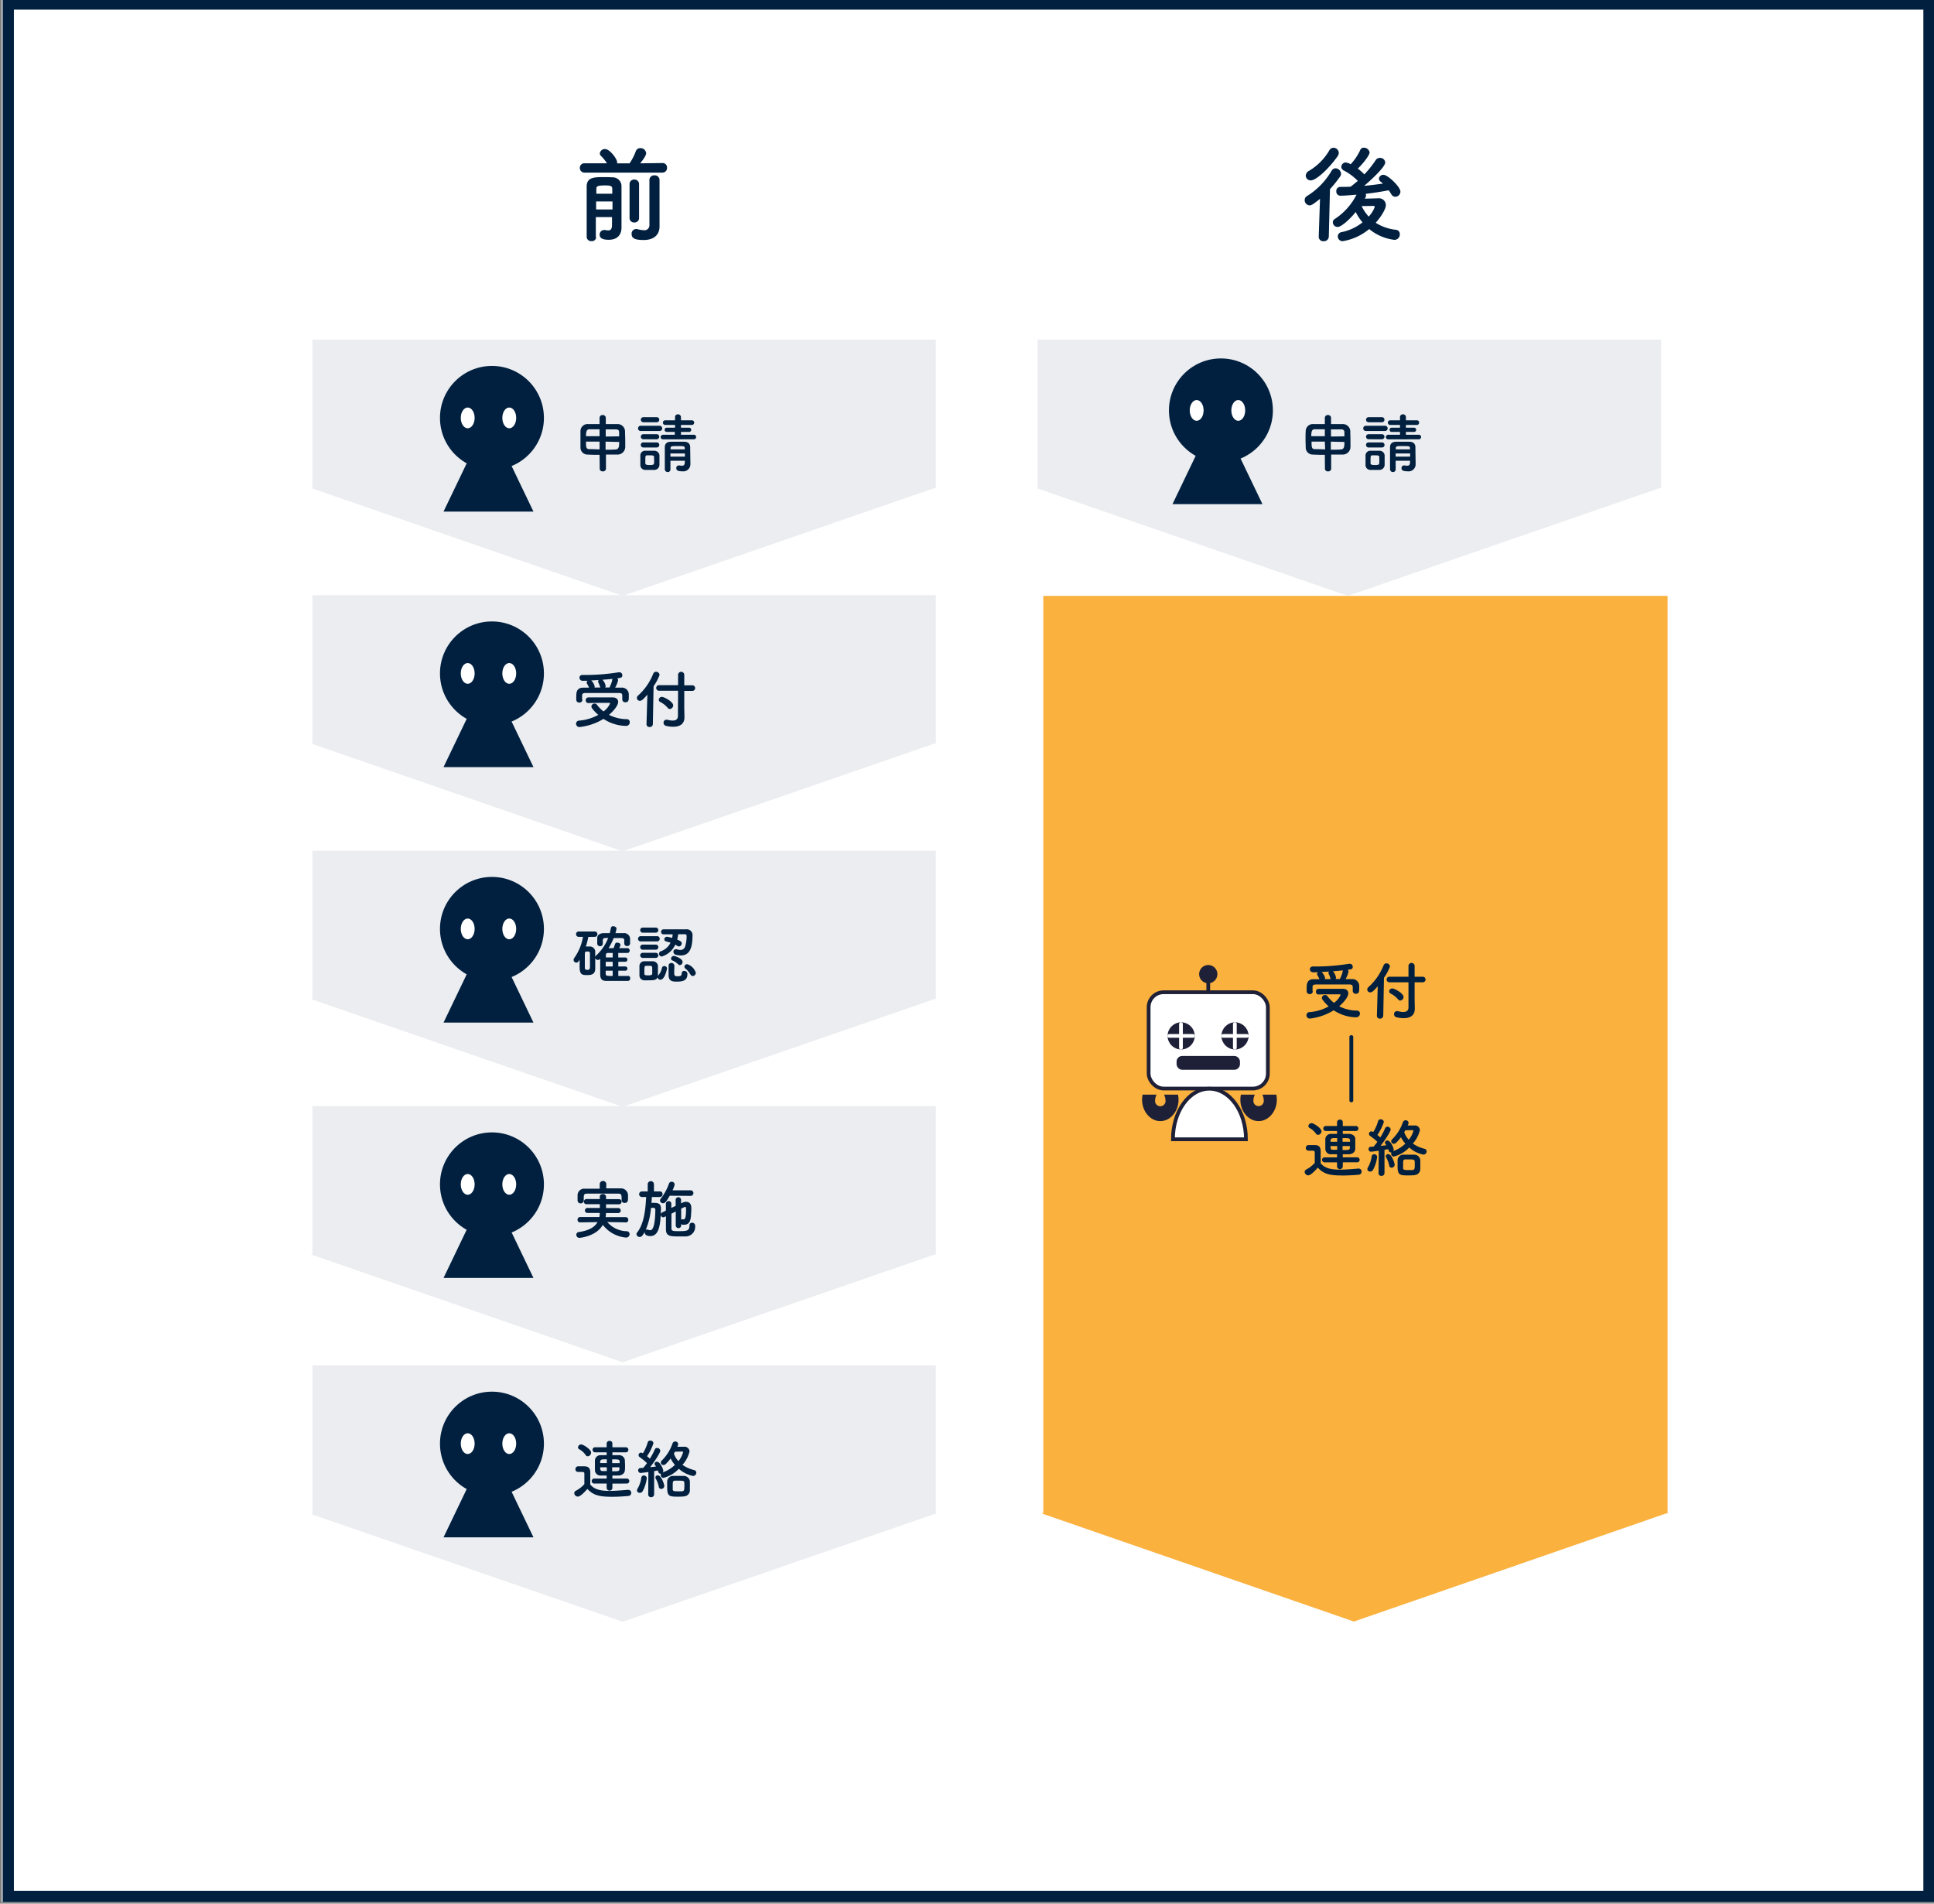 <svg id="レイヤー_1" data-name="レイヤー 1" xmlns="http://www.w3.org/2000/svg" viewBox="0 0 516.1 507.95"><rect x="0" y="0" width="516.1" height="507.95" fill="#808080" stroke="none"/><g id="長方形_4451" data-name="長方形 4451"><rect x="0.48" y="-0.43" width="516" height="507.95" fill="#fff"/><rect x="2.21" y="1.07" width="512.55" height="504.95" fill="none" stroke="#01203f" stroke-width="3"/></g><g id="合体_99" data-name="合体 99"><path d="M361.3,432.15,279,403.62V159.48H444.46V403.34l-.07,0Z" fill="#fbb13d"/><path d="M361.3,431.62,444,403V160H279.45V403.27l81.85,28.35m0,1.06L278,403.84l.41-.14V159H445V403.84h-.41Z" fill="#fab13e"/></g><g style="isolation:isolate"><path d="M349.52,271.79a.88.88,0,0,1-.88-.91.8.8,0,0,1,.82-.81,12.69,12.69,0,0,0,5.11-1.53,10,10,0,0,1-1.63-1.79.81.81,0,0,1-.19-.51.83.83,0,0,1,.87-.74.71.71,0,0,1,.61.29,9.26,9.26,0,0,0,1.75,1.8,5.29,5.29,0,0,0,1.77-2.13c0-.1-.08-.15-.25-.15h-1.64c-1.22,0-2.63,0-4,.05h0a.69.69,0,0,1-.7-.73.73.73,0,0,1,.73-.78c2,0,4.44,0,6.46,0,.95,0,1.46.51,1.46,1.19,0,1-1.27,2.48-2.44,3.47a10.76,10.76,0,0,0,4.81,1.15.77.77,0,0,1,.73.84,1,1,0,0,1-1,.95,11.11,11.11,0,0,1-6-1.87A15.51,15.51,0,0,1,349.52,271.79Zm.82-7.3a.79.79,0,0,1-.85.77.77.77,0,0,1-.8-.78c0-.24,0-.46,0-.68,0-1.09,0-2.5,1.82-2.52.51,0,1,0,1.58,0a6,6,0,0,0-.3-.68c-.29-.48-.33-.6-.33-.7a.59.59,0,0,1,.28-.46l-1.19,0a.86.86,0,0,1-1-.82.75.75,0,0,1,.82-.73H351a55.32,55.32,0,0,0,9-.72h.21a.77.77,0,0,1,.78.8c0,.64-.41.69-1.36.81a.72.72,0,0,1,.24.48,7,7,0,0,1-.8,2c.56,0,1.12,0,1.65,0a1.83,1.83,0,0,1,2,1.7c0,.2,0,.51,0,.82,0,.66,0,1.39-.9,1.39a.77.77,0,0,1-.83-.75v-.73c0-.71-.05-1-.92-1-1.43,0-3.37,0-5.2,0-1.34,0-2.64,0-3.61,0s-1,.34-1,.8v1Zm4.69-3.41a3.83,3.83,0,0,0-.25-.75c-.09-.19-.16-.34-.21-.46a.78.78,0,0,1-.07-.25.52.52,0,0,1,.17-.38l-2,.12.05.05a3.17,3.17,0,0,1,.89,1.55.73.73,0,0,1-.07.29l1.58,0Zm2.57.15a1.08,1.08,0,0,1,.12-.36,6.73,6.73,0,0,0,.61-1.87.64.64,0,0,0,0-.07c-.84.09-1.76.18-2.64.24a3.35,3.35,0,0,1,.83,1.67.68.68,0,0,1-.13.39Z" fill="#01203f"/><path d="M367.66,263.17c-1.07,1.22-1.51,1.63-2,1.63a.79.79,0,0,1-.8-.77.85.85,0,0,1,.29-.61,15.54,15.54,0,0,0,4.07-5.83.81.81,0,0,1,.76-.54.92.92,0,0,1,.94.85,12.5,12.5,0,0,1-1.6,3l-.19,10.13a.81.81,0,0,1-.88.77.75.75,0,0,1-.82-.73v0Zm8.2-1.06h-5a.75.75,0,1,1,0-1.49h5v-2.86a.82.82,0,0,1,1.64,0v2.86h2.08a.75.75,0,1,1,0,1.49H377.5v4.51l.05,2.45v.08c0,1.67-1.07,2.53-2.95,2.53a8,8,0,0,1-1.84-.22.87.87,0,0,1-.75-.86.76.76,0,0,1,.75-.79,1.17,1.17,0,0,1,.26,0,5.8,5.8,0,0,0,1.42.22c1.08,0,1.42-.53,1.42-1.24Zm-2.76,4.58a6.23,6.23,0,0,0-2-1.58.64.64,0,0,1-.39-.6.81.81,0,0,1,.84-.76c.55,0,3,1.27,3,2.29a1,1,0,0,1-.9.95A.74.74,0,0,1,373.1,266.69Z" fill="#01203f"/></g><g style="isolation:isolate"><path d="M360.1,276.67a.46.46,0,0,1,.51-.44.47.47,0,0,1,.51.44v17a.47.47,0,0,1-.51.44.46.46,0,0,1-.51-.44Z" fill="#01203f"/></g><g style="isolation:isolate"><path d="M349.08,313.62a1,1,0,0,1-.93-.9.74.74,0,0,1,.42-.65,8.15,8.15,0,0,0,2.28-1.77c0-.76,0-1.43,0-2.07v-.7c0-.44-.2-.49-.78-.49h-.66c-.32,0-.94,0-.94-.73a.73.73,0,0,1,.72-.77c.61,0,1.08,0,1.65,0,1.08,0,1.59.51,1.59,1.6s0,2.16,0,3.24c1.07,1.36,2.82,1.72,5.18,1.72,1.7,0,3.56-.19,4.85-.29h.08a.8.8,0,0,1,.82.82.83.83,0,0,1-.85.83c-1.07.1-2.63.2-4.18.2-3.69,0-5.08-.44-6.68-2.09C350.8,312.55,349.74,313.62,349.08,313.62Zm2.07-11.15a5,5,0,0,0-1.66-1.48.6.6,0,0,1-.34-.53.88.88,0,0,1,.87-.77c.51,0,2.63,1.31,2.63,2.18a1,1,0,0,1-.92.95A.69.69,0,0,1,351.15,302.47Zm7.18,7.68v1.14a.77.77,0,0,1-1.53,0v-1.14h-3.28a.66.66,0,0,1-.72-.66.67.67,0,0,1,.72-.67h3.28V308c-.51,0-1,0-1.51,0a1.47,1.47,0,0,1-1.62-1.37c0-.46,0-.94,0-1.4s0-.93,0-1.36a1.49,1.49,0,0,1,1.6-1.31c.47,0,1,0,1.53,0v-.77h-3a.67.67,0,1,1,0-1.34h3v-1a.72.72,0,0,1,.78-.7.69.69,0,0,1,.75.7v1h3.5a.67.67,0,1,1,0,1.34h-3.5v.77c.56,0,1.12,0,1.66,0,.89,0,1.62.51,1.67,1.28,0,.47,0,1,0,1.48s0,.88,0,1.29c-.07.8-.71,1.36-1.77,1.39-.52,0-1,0-1.56,0v.81h3.77a.67.67,0,0,1,.73.67.66.66,0,0,1-.73.66Zm-1.5-6.48c-1.6,0-1.77,0-1.77,1h1.77Zm0,2.13h-1.77c0,.63.07,1,.58,1s.77,0,1.19,0Zm3.44-1.13c0-.95,0-1-2-1v1Zm-2,1.13v1.07c1.53,0,1.91,0,1.94-.55,0-.17,0-.34,0-.52Z" fill="#01203f"/><path d="M365.64,312.61a.69.69,0,0,1-.75-.64.92.92,0,0,1,.15-.46,7.84,7.84,0,0,0,1-2.93.65.65,0,0,1,.68-.59.75.75,0,0,1,.78.75,10.15,10.15,0,0,1-1.12,3.47A.9.9,0,0,1,365.64,312.61Zm2.24.36.05-5.92c-1,.16-2,.26-2.09.26a.64.64,0,0,1-.62-.68.58.58,0,0,1,.54-.63l.8-.05a12.44,12.44,0,0,0,1-1.28,17,17,0,0,0-1.92-1.56.69.69,0,0,1-.33-.56.67.67,0,0,1,.67-.66.87.87,0,0,1,.49.17,11.37,11.37,0,0,0,1.29-2.91.64.64,0,0,1,.66-.48.81.81,0,0,1,.87.7,13.71,13.71,0,0,1-1.72,3.47c.28.22.53.44.77.66a17.76,17.76,0,0,0,1.29-2.43.63.63,0,0,1,.63-.42.82.82,0,0,1,.85.74c0,.5-1.46,2.79-2.7,4.37l1.56-.17a2.22,2.22,0,0,0-.24-.32.69.69,0,0,1-.15-.41.61.61,0,0,1,.65-.54c.83,0,1.68,1.95,1.68,2.38a.78.78,0,0,1-.14.46,8.9,8.9,0,0,0,3.25-2,7.76,7.76,0,0,1-1.16-1.72,10.43,10.43,0,0,1-1.31,1.5.85.85,0,0,1-.61.25.68.68,0,0,1-.69-.64.79.79,0,0,1,.28-.58,11.66,11.66,0,0,0,2.83-4.49.78.78,0,0,1,.73-.56.77.77,0,0,1,.8.71c0,.11,0,.16-.24.68.59,0,1.19,0,1.82,0a1.31,1.31,0,0,1,1.44,1.24,8.31,8.31,0,0,1-1.88,3.59,9.26,9.26,0,0,0,3.09,1.39.7.7,0,0,1,.59.7.87.87,0,0,1-.88.86,8,8,0,0,1-3.77-1.9,8.45,8.45,0,0,1-4.1,2.41.74.74,0,0,1-.73-.74.7.7,0,0,1,.1-.36.5.5,0,0,1-.17,0c-.44,0-.56-.39-.7-.87l-1,.19,0,6.15a.78.78,0,0,1-.82.8.75.75,0,0,1-.78-.78Zm2.83-2a7.05,7.05,0,0,0-.79-2.09.76.76,0,0,1-.12-.37.6.6,0,0,1,.65-.55c1,0,1.73,2.55,1.73,2.77a.83.83,0,0,1-.83.85A.64.64,0,0,1,370.71,310.93Zm6.73,2.62c-.39,0-.87.05-1.35.05-2.55,0-3.14,0-3.14-2.53,0-.51,0-1,0-1.48a1.53,1.53,0,0,1,1.57-1.53c.44,0,1,0,1.49,0s1,0,1.4,0a1.62,1.62,0,0,1,1.61,1.51c0,.44,0,.95,0,1.44,0,.33,0,.63,0,.92A1.63,1.63,0,0,1,377.44,313.55Zm.1-3.13c0-1.05-.05-1.09-1.55-1.09-.34,0-.68,0-.93,0-.62,0-.63.36-.63,1.29,0,.37,0,.75,0,1,0,.55.43.55,1.55.55.32,0,.65,0,.87,0C377.54,312.14,377.54,311.9,377.54,310.42ZM375,301.6q-.12.25-.27.51a5.45,5.45,0,0,0,1.21,2,6.7,6.7,0,0,0,1.24-2.35c0-.13-.09-.2-.31-.2Z" fill="#01203f"/></g><g id="グループ_3493" data-name="グループ 3493"><g id="グループ_1561" data-name="グループ 1561"><line id="線_980" data-name="線 980" x1="322.43" y1="261.61" x2="322.43" y2="267.92" fill="none" stroke="#1e2038" stroke-linecap="round" stroke-miterlimit="10"/><rect id="長方形_2468" data-name="長方形 2468" x="306.52" y="264.76" width="31.82" height="25.7" rx="4" fill="#fff" stroke="#1e2038" stroke-linecap="round" stroke-miterlimit="10"/><rect id="長方形_2469" data-name="長方形 2469" x="314.48" y="282.26" width="15.91" height="2.69" rx="1" fill="#1e2038" stroke="#1e2038" stroke-linecap="round" stroke-miterlimit="10"/><circle id="楕円形_104" data-name="楕円形 104" cx="315.2" cy="276.41" r="3.12" fill="#1e2038" stroke="#1e2038" stroke-linecap="round" stroke-miterlimit="10"/><circle id="楕円形_105" data-name="楕円形 105" cx="329.57" cy="276.41" r="3.12" fill="#1e2038" stroke="#1e2038" stroke-linecap="round" stroke-miterlimit="10"/><circle id="楕円形_106" data-name="楕円形 106" cx="322.43" cy="259.93" r="1.94" fill="#1e2038" stroke="#1e2038" stroke-linecap="round" stroke-miterlimit="10"/><line id="線_981" data-name="線 981" x1="329.53" y1="273.26" x2="329.53" y2="279.57" fill="none" stroke="#fff" stroke-linecap="round" stroke-miterlimit="10"/><line id="線_982" data-name="線 982" x1="326.42" y1="276.41" x2="332.73" y2="276.41" fill="none" stroke="#fff" stroke-linecap="round" stroke-miterlimit="10"/><line id="線_983" data-name="線 983" x1="315.15" y1="273.26" x2="315.15" y2="279.57" fill="none" stroke="#fff" stroke-linecap="round" stroke-miterlimit="10"/><line id="線_984" data-name="線 984" x1="312.04" y1="276.41" x2="318.36" y2="276.41" fill="none" stroke="#fff" stroke-linecap="round" stroke-miterlimit="10"/></g><path id="パス_6320" data-name="パス 6320" d="M332.49,304H313c0-7.46,4.35-13.5,9.72-13.5S332.49,296.51,332.49,304Z" fill="#fff" stroke="#1e2038" stroke-linecap="round" stroke-miterlimit="10"/><path id="パス_6321" data-name="パス 6321" d="M340.23,293.42c0,2.89-2,5.23-4.37,5.23s-4.36-2.34-4.36-5.23a5.79,5.79,0,0,1,.06-.83h2.58a2.63,2.63,0,0,0-.14.83,1.89,1.89,0,1,0,3.72,0,2.62,2.62,0,0,0-.13-.83h2.58A5.79,5.79,0,0,1,340.23,293.42Z" fill="#1e2038" stroke="#1e2038" stroke-linecap="round" stroke-miterlimit="10"/><path id="パス_6322" data-name="パス 6322" d="M314,293.42c0,2.89-2,5.23-4.36,5.23s-4.37-2.34-4.37-5.23a5.79,5.79,0,0,1,.06-.83h2.58a2.63,2.63,0,0,0-.14.83,1.9,1.9,0,1,0,3.73,0,2.63,2.63,0,0,0-.14-.83h2.58A5.79,5.79,0,0,1,314,293.42Z" fill="#1e2038" stroke="#1e2038" stroke-linecap="round" stroke-miterlimit="10"/></g><g style="isolation:isolate"><path d="M156,46.06a1.21,1.21,0,0,1-1.26-1.26,1.18,1.18,0,0,1,1.23-1.23h0l6,0a10.94,10.94,0,0,0-1.63-2,1,1,0,0,1-.28-.65,1.37,1.37,0,0,1,1.43-1.15c1.21,0,3.19,2.61,3.19,3.5a1.54,1.54,0,0,1,0,.31H168a13.63,13.63,0,0,0,1.65-3.19,1.28,1.28,0,0,1,1.23-.87,1.51,1.51,0,0,1,1.55,1.35c0,.14,0,.78-1.6,2.71l6-.08h0A1.18,1.18,0,0,1,178,44.8a1.21,1.21,0,0,1-1.26,1.26Zm3.08,17.28a1.1,1.1,0,0,1-1.24,1,1.18,1.18,0,0,1-1.28-1.06c0-1.43,0-4,0-6.55s0-5.24,0-6.92c0-2.55,2-2.55,4.7-2.55.76,0,1.49,0,2.1.06a2.35,2.35,0,0,1,2.49,2.43c0,.54,0,2.24,0,3.92v3.81c0,.51,0,1.09,0,1.65v1.63c0,1.43-.7,3.22-3.42,3.22-2.15,0-2.41-.79-2.41-1.35a1.21,1.21,0,0,1,1.18-1.26.72.72,0,0,1,.25,0,4.6,4.6,0,0,0,.87.11c.56,0,1-.28,1-1.48,0-.59,0-1.29,0-2.07H159c0,2.18,0,4.2,0,5.32Zm0-9.58v2.13h4.37c0-.73,0-1.43,0-2.13Zm4.31-2.07c0-.48,0-.93,0-1.29,0-.73-.42-.92-1.82-.92-2.13,0-2.43.22-2.43.92v1.29ZM168,49.14a1.19,1.19,0,0,1,1.26-1.23,1.21,1.21,0,0,1,1.28,1.23v9.07a1.17,1.17,0,0,1-1.25,1.15A1.18,1.18,0,0,1,168,58.21Zm8,11.28v.06c0,1.62-.95,3.56-4.23,3.56-2.43,0-3.22-.48-3.22-1.63a1.2,1.2,0,0,1,1.13-1.29,1,1,0,0,1,.3,0,9.43,9.43,0,0,0,1.79.31A1.33,1.33,0,0,0,173.3,60c0-1,0-5.58,0-8.85V48.05a1.24,1.24,0,0,1,1.31-1.26A1.26,1.26,0,0,1,176,48.05v9Z" fill="#01203f"/></g><g style="isolation:isolate"><path d="M352.25,53.06c-1.91,1.54-2.33,1.74-2.75,1.74a1.39,1.39,0,0,1-1.34-1.4,1.26,1.26,0,0,1,.67-1.12,19.48,19.48,0,0,0,6.52-6.72,1.26,1.26,0,0,1,1.07-.65,1.54,1.54,0,0,1,1.45,1.43,1.37,1.37,0,0,1-.25.76,33.39,33.39,0,0,1-2.71,3.38l-.31,12.63a1.3,1.3,0,0,1-1.4,1.26,1.19,1.19,0,0,1-1.29-1.2v-.06Zm-2.41-4.93a1.31,1.31,0,0,1-1.4-1.26,1.61,1.61,0,0,1,.92-1.31,15.33,15.33,0,0,0,5.38-5.44,1.32,1.32,0,0,1,1.12-.7,1.42,1.42,0,0,1,1.4,1.38,1.55,1.55,0,0,1-.28.84C354.71,44.91,351.24,48.13,349.84,48.13ZM364.15,53c1.26,0,3.1-.08,3.58-.08a1.85,1.85,0,0,1,2.1,1.79c0,1.12-1.4,3.28-2.72,4.73a12.52,12.52,0,0,0,5.44,1.88,1.13,1.13,0,0,1,1,1.2A1.43,1.43,0,0,1,372.1,64a13,13,0,0,1-6.72-2.88,14.83,14.83,0,0,1-7.09,3.24A1.28,1.28,0,0,1,357,63.06a1.15,1.15,0,0,1,1-1.12,13,13,0,0,0,5.6-2.61,12.58,12.58,0,0,1-1.82-2.77c-1.29,1.65-3.75,4-4.82,4a1.29,1.29,0,0,1-1.29-1.26,1,1,0,0,1,.51-.86,16.81,16.81,0,0,0,5.82-6.5c-.95.08-3.08.28-4.34.28a1.09,1.09,0,0,1-1.06-1.2,1.06,1.06,0,0,1,1-1.15c.93,0,1.85,0,2.78-.06l.05,0c.62-.47,1.26-1,1.91-1.54a14.24,14.24,0,0,0-3.73-2.77,1.11,1.11,0,0,1-.67-1,1.18,1.18,0,0,1,1.2-1.14,3.3,3.3,0,0,1,1.29.47A14.13,14.13,0,0,0,363,40a1,1,0,0,1,.95-.59,1.52,1.52,0,0,1,1.54,1.29c0,.56-1.4,2.63-3.16,4.29a14.59,14.59,0,0,1,1.76,1.54,29,29,0,0,0,3.05-3.84,1.27,1.27,0,0,1,1.07-.56,1.36,1.36,0,0,1,1.45,1.2c0,1.38-4.73,5.52-5.62,6.25,1.73-.14,3.41-.37,5-.59-.2-.2-.42-.36-.62-.53a1.09,1.09,0,0,1-.45-.81,1.19,1.19,0,0,1,1.24-1c1.12,0,4.5,3.19,4.5,4.48a1.39,1.39,0,0,1-1.34,1.37,1.22,1.22,0,0,1-1.09-.67c-.23-.36-.45-.73-.7-1.06-1.85.36-3.95.7-6.13.95a1.25,1.25,0,0,1,.08.42,1.27,1.27,0,0,1-.22.7Zm2.71,2.24c0-.25-.22-.3-.42-.3h-.08c-.2,0-1.77.05-3,.05a11.46,11.46,0,0,0,1.88,2.8A7.62,7.62,0,0,0,366.86,55.24Z" fill="#01203f"/></g><g id="合体_109" data-name="合体 109"><path d="M83.87,130V91.14H249.24v38.61l-.07,0-83,28.67Z" fill="#ebedf0"/><path d="M84.37,129.68l81.78,28.24,82.59-28.52V91.64H84.37v38m-1.4.57.4-.14V90.64H249.74v39.61h-.41L166.15,159Z" fill="#ebedf0"/></g><g id="グループ_3509" data-name="グループ 3509"><circle id="楕円形_29" data-name="楕円形 29" cx="131.28" cy="111.51" r="13.87" fill="#01203f"/><path id="多角形_3" data-name="多角形 3" d="M130.36,111.51l12,25h-24Z" fill="#01203f"/><ellipse id="楕円形_32" data-name="楕円形 32" cx="124.81" cy="111.51" rx="1.85" ry="2.77" fill="#fff"/><ellipse id="楕円形_33" data-name="楕円形 33" cx="135.9" cy="111.51" rx="1.85" ry="2.77" fill="#fff"/></g><g style="isolation:isolate"><path d="M160,121.36c-1.13,0-2.2,0-3.1-.07a1.87,1.87,0,0,1-2-1.82c0-.66,0-1.46,0-2.26s0-1.6,0-2.22a1.9,1.9,0,0,1,2-1.84c.9,0,2,0,3.1,0v-1.65a.75.75,0,0,1,.81-.75.77.77,0,0,1,.85.75v1.65c1.12,0,2.21,0,3.13,0a2,2,0,0,1,2,1.82c0,.73.06,1.77.06,2.72,0,.54,0,1,0,1.46a2.06,2.06,0,0,1-2.21,2.14l-2.94,0v3.79a.75.75,0,0,1-.83.7.74.74,0,0,1-.83-.7Zm0-6.82c-1,0-2,0-2.75,0s-.87.76-.87,1.85H160Zm0,3.3h-3.62c0,1.46,0,2,.92,2s1.71.05,2.7.07Zm5.22-1.41c0-.41,0-.8,0-1.1,0-.5-.25-.74-.83-.75-.76,0-1.73,0-2.75,0v1.9Zm-3.62,1.41V120c.93,0,1.85,0,2.7-.07s.93-.73.93-2Z" fill="#01203f"/><path d="M171,115a.67.67,0,0,1-.73-.69.68.68,0,0,1,.73-.7h4.94a.7.7,0,1,1,0,1.39Zm3.57,10.39c-.36,0-.8,0-1.24,0s-.85,0-1.19,0a1.29,1.29,0,0,1-1.26-1.34c0-.45,0-.87,0-1.3s0-.81,0-1.19a1.26,1.26,0,0,1,1.24-1.29c.32,0,.71,0,1.12,0s1,0,1.38,0a1.36,1.36,0,0,1,1.36,1.21c0,.39,0,.85,0,1.29s0,.88,0,1.26A1.38,1.38,0,0,1,174.56,125.39Zm-2.88-12.72a.68.68,0,1,1,0-1.36h3.56a.68.68,0,1,1,0,1.36Zm0,4.54a.68.68,0,0,1,0-1.36h3.55a.68.68,0,1,1,0,1.36Zm0,2.19a.65.65,0,0,1-.68-.68.64.64,0,0,1,.68-.67h3.55a.66.66,0,0,1,.7.67.67.67,0,0,1-.7.68Zm2.85,3.42c0-.3,0-.63,0-.87,0-.44-.41-.45-1.16-.45h-.7c-.47,0-.47.33-.47,1.29,0,.31,0,.63,0,.89s.34.41,1.1.41c1.05,0,1.19-.16,1.21-.43S174.57,123.13,174.57,122.82Zm2.37-5.59a.61.61,0,1,1,0-1.22h3.16v-.76H178a.57.57,0,1,1,0-1.13h2.14l0-.73-2.62,0a.62.62,0,1,1,0-1.24l2.62,0v-.84a.73.73,0,0,1,.78-.75.76.76,0,0,1,.8.75v.84l2.88,0a.59.59,0,0,1,.64.61.6.6,0,0,1-.64.63l-2.88,0v.73h2.09a.57.57,0,1,1,0,1.13h-2.09V116h3.44a.61.61,0,1,1,0,1.22Zm5.86,5.71h-3.86c0,.8,0,1.6,0,2.3h0a.69.69,0,0,1-.73.72.75.75,0,0,1-.77-.73c0-.94,0-1.94,0-2.94s0-2,0-2.9.41-1.49,1.62-1.52c.59,0,1.17,0,1.75,0s1.17,0,1.76,0c1.11,0,1.62.56,1.64,1.44,0,.54.06,4.56.06,4.56v0a1.9,1.9,0,0,1-2.17,1.89c-1.28,0-1.6-.33-1.6-.85a.68.68,0,0,1,.66-.72.47.47,0,0,1,.16,0,3.51,3.51,0,0,0,.71.08c.39,0,.71-.15.73-.78Zm0-1.94h-3.86v.84h3.86Zm-.05-1.44c0-.5-.17-.53-1.95-.53-1.48,0-1.79,0-1.82.53v.34h3.79Z" fill="#01203f"/></g><g id="合体_110" data-name="合体 110"><path d="M83.87,198.21v-38.9H249.24v38.62l-.07,0-83,28.68Z" fill="#ebedf0"/><path d="M84.37,197.85l81.78,28.25,82.59-28.53V159.81H84.37v38m-1.4.57.4-.14V158.81H249.74v39.61h-.41l-83.18,28.74Z" fill="#ebedf0"/></g><g id="グループ_3510" data-name="グループ 3510"><circle id="楕円形_29-2" data-name="楕円形 29-2" cx="131.28" cy="179.69" r="13.87" fill="#01203f"/><path id="多角形_3-2" data-name="多角形 3-2" d="M130.36,179.69l12,25h-24Z" fill="#01203f"/><ellipse id="楕円形_32-2" data-name="楕円形 32-2" cx="124.81" cy="179.69" rx="1.85" ry="2.77" fill="#fff"/><ellipse id="楕円形_33-2" data-name="楕円形 33-2" cx="135.9" cy="179.69" rx="1.85" ry="2.77" fill="#fff"/></g><g style="isolation:isolate"><path d="M154.62,194a.88.88,0,0,1-.89-.9.82.82,0,0,1,.82-.82,12.64,12.64,0,0,0,5.11-1.53A10.35,10.35,0,0,1,158,189a.9.9,0,0,1-.18-.51.82.82,0,0,1,.86-.75.71.71,0,0,1,.61.29,9,9,0,0,0,1.76,1.8,5.24,5.24,0,0,0,1.76-2.13c0-.1-.08-.15-.25-.15H161c-1.23,0-2.64,0-4,.05h0a.69.69,0,0,1-.69-.73.72.72,0,0,1,.73-.78c2,0,4.43,0,6.46,0,.95,0,1.46.51,1.46,1.19,0,1-1.28,2.48-2.45,3.47a10.76,10.76,0,0,0,4.81,1.15.76.76,0,0,1,.73.84.94.94,0,0,1-1,.95,11.09,11.09,0,0,1-6-1.87A15.4,15.4,0,0,1,154.62,194Zm.81-7.3a.79.79,0,0,1-.85.77.76.76,0,0,1-.8-.78c0-.24,0-.46,0-.68,0-1.09,0-2.5,1.82-2.52.51,0,1,0,1.58,0a5.82,5.82,0,0,0-.31-.68c-.29-.48-.32-.6-.32-.7a.61.61,0,0,1,.27-.46l-1.19,0a.85.85,0,0,1-1-.82.74.74,0,0,1,.81-.73h.65a55.31,55.31,0,0,0,9-.71.65.65,0,0,1,.2,0,.76.76,0,0,1,.78.8c0,.64-.41.69-1.36.81a.68.68,0,0,1,.24.48,6.7,6.7,0,0,1-.8,2c.56,0,1.12,0,1.65,0a1.84,1.84,0,0,1,2,1.7c0,.21,0,.51,0,.82,0,.66,0,1.39-.91,1.39a.77.77,0,0,1-.83-.75v-.73c0-.71,0-1-.92-1-1.42,0-3.36,0-5.2,0-1.34,0-2.63,0-3.6,0s-1,.34-1,.8v1Zm4.69-3.41a3.44,3.44,0,0,0-.25-.75c-.09-.19-.15-.34-.21-.46a.76.76,0,0,1-.06-.25.49.49,0,0,1,.17-.38l-2,.12.05.05a3.24,3.24,0,0,1,.88,1.55.73.73,0,0,1-.07.29l1.59,0Zm2.57.15a1.37,1.37,0,0,1,.12-.36,6.62,6.62,0,0,0,.61-1.87s0,0,0-.06c-.83.08-1.75.17-2.64.23a3.3,3.3,0,0,1,.84,1.67.62.62,0,0,1-.14.39Z" fill="#01203f"/><path d="M172.76,185.37c-1.08,1.22-1.52,1.63-2,1.63a.78.78,0,0,1-.8-.76.82.82,0,0,1,.29-.62,15.44,15.44,0,0,0,4.06-5.83.82.82,0,0,1,.76-.54.92.92,0,0,1,.94.85,12.71,12.71,0,0,1-1.6,3l-.19,10.13a.8.8,0,0,1-.88.76.75.75,0,0,1-.82-.73v0Zm8.19-1.06h-5a.75.75,0,1,1,0-1.49h5V180a.83.83,0,0,1,1.65,0v2.86h2.07a.75.75,0,1,1,0,1.49H182.6v4.51l.05,2.45v.08c0,1.67-1.07,2.53-3,2.53a8.1,8.1,0,0,1-1.84-.22.86.86,0,0,1-.74-.86.75.75,0,0,1,.74-.79,1.17,1.17,0,0,1,.26,0,5.87,5.87,0,0,0,1.43.22c1.07,0,1.41-.53,1.41-1.24Zm-2.76,4.58a6.26,6.26,0,0,0-2-1.58.66.66,0,0,1-.39-.6.82.82,0,0,1,.85-.76c.54,0,3,1.27,3,2.29a1,1,0,0,1-.9.95A.76.76,0,0,1,178.19,188.89Z" fill="#01203f"/></g><g id="合体_111" data-name="合体 111"><path d="M83.87,266.38v-38.9H249.24V266.1l-.07,0-83,28.67Z" fill="#ebedf0"/><path d="M84.37,266l81.78,28.24,82.59-28.52V228H84.37v38m-1.4.57.4-.14V227H249.74V266.6h-.41l-83.18,28.73Z" fill="#ebedf0"/></g><g id="グループ_3511" data-name="グループ 3511"><circle id="楕円形_29-3" data-name="楕円形 29-3" cx="131.28" cy="247.86" r="13.87" fill="#01203f"/><path id="多角形_3-3" data-name="多角形 3-3" d="M130.36,247.86l12,25h-24Z" fill="#01203f"/><ellipse id="楕円形_32-3" data-name="楕円形 32-3" cx="124.81" cy="247.86" rx="1.85" ry="2.77" fill="#fff"/><ellipse id="楕円形_33-3" data-name="楕円形 33-3" cx="135.9" cy="247.86" rx="1.85" ry="2.77" fill="#fff"/></g><g style="isolation:isolate"><path d="M157,250a21.27,21.27,0,0,1-.66,2.56h.34c.27,0,.53,0,.83,0a1.4,1.4,0,0,1,1.33,1.43c0,.76,0,1.54,0,2.31s0,1.55,0,2.28c-.07,1.6-1.38,1.6-2.16,1.6-1.17,0-2,0-2-2.1,0-.66,0-1.34,0-2-.22.37-.44.78-.9.78a.73.73,0,0,1-.71-.73.91.91,0,0,1,.17-.51,13.42,13.42,0,0,0,2.33-5.64h-1.11a.69.69,0,0,1-.73-.72.69.69,0,0,1,.73-.71h4.22a.7.7,0,0,1,.74.71.7.7,0,0,1-.74.72Zm.43,6.64c0-.76,0-1.56,0-2.26,0-.41-.22-.49-.68-.49-.25,0-.68,0-.68.51s0,1.39,0,2.12,0,1.23,0,1.77c0,.24.09.51.7.51a.59.59,0,0,0,.66-.53C157.44,257.72,157.44,257.18,157.44,256.6Zm10.18,3.74a.6.6,0,0,1,.56.67.63.63,0,0,1-.58.69c-.74,0-1.49,0-2.24,0-1.19,0-2.38,0-3.55,0-1.62,0-1.63-1.05-1.63-2.21s0-2.53,0-3.65a1,1,0,0,1-.63.26.69.69,0,0,1-.72-.65.81.81,0,0,1,.29-.56,12.46,12.46,0,0,0,3.18-4.64l-.49,0c-.67,0-.9.06-.94.64v.87a.69.69,0,0,1-.73.68.71.71,0,0,1-.75-.7c0-.22,0-.46,0-.7s0-.52,0-.79c0-.75.62-1.28,1.79-1.3h1.55c.11-.45.23-.9.3-1.36a.56.56,0,0,1,.61-.48c.43,0,.89.26.89.63a7,7,0,0,1-.29,1.21h2.17a1.59,1.59,0,0,1,1.74,1.41c0,.23,0,.46,0,.68s0,.46,0,.67a.73.73,0,0,1-.8.68.69.69,0,0,1-.75-.67h0v-.82c0-.53-.29-.63-.88-.64l-1.94,0A17.59,17.59,0,0,1,162.4,253h1.34c.12-.29.24-.62.39-1.11a.58.58,0,0,1,.6-.36c.41,0,.85.24.85.6a4,4,0,0,1-.34.87h2.21a.58.58,0,0,1,.58.63.61.61,0,0,1-.61.65l-2.43,0v1.21h1.87a.57.57,0,1,1,0,1.14H165v1.25h1.87a.57.57,0,1,1,0,1.14H165v1.4c.83,0,1.7,0,2.61,0Zm-4.11-3.75h-1.86c0,.4,0,.85,0,1.25h1.87Zm0,2.39h-1.87v.75c0,.65.29.65,1.87.65Zm0-4.74-1.33,0c-.25,0-.47.13-.49.56,0,.17,0,.39,0,.63h1.84Z" fill="#01203f"/><path d="M171,251.2a.68.68,0,0,1-.73-.7.69.69,0,0,1,.73-.7h4.32a.68.68,0,0,1,.73.7.69.69,0,0,1-.73.7Zm2,10.38c-.39,0-.76,0-1.1,0a1.3,1.3,0,0,1-1.26-1.34c0-.45,0-.87,0-1.28s0-.8,0-1.17a1.26,1.26,0,0,1,1.24-1.29c.37,0,.75,0,1.09,0s.85,0,1.24,0a1.35,1.35,0,0,1,1.36,1.2c0,.39,0,.84,0,1.28s0,.87,0,1.24a.62.62,0,0,1,0,.19.34.34,0,0,1,.07-.11,4.38,4.38,0,0,0,1-2,.62.62,0,0,1,.63-.52.69.69,0,0,1,.74.64s-.56,3-1.76,3a.74.74,0,0,1-.77-.65C175.17,261.5,174.59,261.58,173.06,261.58Zm-1.48-12.71a.68.68,0,1,1,0-1.36H175a.68.68,0,1,1,0,1.36Zm0,4.54a.68.68,0,1,1,0-1.36H175a.68.68,0,1,1,0,1.36Zm0,2.19a.68.68,0,1,1,0-1.36H175a.68.68,0,1,1,0,1.36Zm.91,2.11c-.45,0-.47.3-.47,1.27,0,.31,0,.61,0,.87s.11.41,1,.41c.71,0,1.07-.1,1.09-.43s0-.54,0-.83,0-.61,0-.85a.47.47,0,0,0-.5-.44Zm8.54-8.42a8.66,8.66,0,0,1-.26,1.43c.9.36,1.21.58,1.21,1a.8.8,0,0,1-.73.82.62.62,0,0,1-.41-.14c-.19-.11-.37-.23-.58-.34a5.76,5.76,0,0,1-3.62,3.17.74.74,0,0,1-.71-.75.68.68,0,0,1,.47-.65,4.5,4.5,0,0,0,2.59-2.29c-.39-.14-.8-.24-1.18-.34a.57.57,0,0,1-.47-.56.69.69,0,0,1,.73-.68c.22,0,1.29.29,1.36.3a8.66,8.66,0,0,0,.14-.95l-2.43,0h0a.63.63,0,0,1-.67-.64.68.68,0,0,1,.7-.7l4.71,0h1.28a1.54,1.54,0,0,1,1.7,1.72c0,4.35-1.47,5.25-3.12,5.25a5.23,5.23,0,0,1-1.32-.18.82.82,0,0,1-.65-.8.65.65,0,0,1,.68-.68,1.08,1.08,0,0,1,.34.05,2.61,2.61,0,0,0,.83.15,1.27,1.27,0,0,0,1.25-.86,9.4,9.4,0,0,0,.42-2.79c0-.29-.07-.55-.46-.55Zm-1,8.3c0,.51-.05,1.22-.05,1.82,0,.9.07,1.09.92,1.09s1.07-.24,1.07-.74a.65.65,0,0,1,.68-.69.81.81,0,0,1,.85.86c0,1.84-1.43,2-2.93,2-1.12,0-2.09-.17-2.09-1.77,0-.61,0-1.8,0-2.55a.68.68,0,0,1,.73-.65.71.71,0,0,1,.78.63Zm.94-.32a4.15,4.15,0,0,0-1.5-1,.55.55,0,0,1-.34-.49.8.8,0,0,1,.78-.72c.09,0,2.3.63,2.3,1.63a.85.85,0,0,1-.79.85A.56.56,0,0,1,181,257.27Zm3.28,2.7a4.51,4.51,0,0,0-1.26-1.5.67.67,0,0,1-.29-.52.73.73,0,0,1,.76-.67,3.51,3.51,0,0,1,2.28,2.28.88.88,0,0,1-.81.88A.74.74,0,0,1,184.25,260Z" fill="#01203f"/></g><g id="合体_112" data-name="合体 112"><path d="M83.87,334.56v-38.9H249.24v38.62l-.07,0-83,28.68Z" fill="#ebedf0"/><path d="M84.37,334.2l81.78,28.25,82.59-28.53V296.16H84.37v38m-1.4.57.4-.14V295.16H249.74v39.61h-.41L166.15,363.5Z" fill="#ebedf0"/></g><g id="グループ_3512" data-name="グループ 3512"><circle id="楕円形_29-4" data-name="楕円形 29-4" cx="131.28" cy="316.03" r="13.87" fill="#01203f"/><path id="多角形_3-4" data-name="多角形 3-4" d="M130.36,316l12,25h-24Z" fill="#01203f"/><ellipse id="楕円形_32-4" data-name="楕円形 32-4" cx="124.81" cy="316.03" rx="1.85" ry="2.77" fill="#fff"/><ellipse id="楕円形_33-4" data-name="楕円形 33-4" cx="135.9" cy="316.03" rx="1.85" ry="2.77" fill="#fff"/></g><g style="isolation:isolate"><path d="M166.91,326.17l-4.85-.09a7,7,0,0,0,5.15,2.45.77.77,0,0,1,.8.77.92.92,0,0,1-.95.92,8.72,8.72,0,0,1-6.19-3.39c-1.8,3.15-6.22,3.47-6.24,3.47a.8.8,0,0,1-.83-.82.71.71,0,0,1,.65-.73c2.75-.39,4.28-1.34,5-2.65l-4.62.07h0a.67.67,0,0,1-.71-.7.71.71,0,0,1,.73-.73l5.1,0a5.67,5.67,0,0,0,.1-1.09l-3.26,0a.64.64,0,0,1-.7-.65.67.67,0,0,1,.7-.68l3.28,0c0-.34,0-.68,0-1l-3.53,0a.66.66,0,0,1-.73-.67.7.7,0,0,1,.73-.71l3.52,0c0-.22,0-.45,0-.67v0c0-.44.39-.66.8-.66a.79.79,0,0,1,.87.68c0,.22,0,.44,0,.68l3.45,0a.69.69,0,1,1,0,1.38l-3.45,0c0,.34,0,.7,0,1l3.24,0a.64.64,0,0,1,.67.67.64.64,0,0,1-.67.66l-3.26,0a7.61,7.61,0,0,1-.1,1.09l5.34,0a.69.69,0,0,1,.71.73.68.68,0,0,1-.7.7Zm-5.14-9.08c1.33,0,2.64,0,3.93,0a1.9,1.9,0,0,1,1.89,1.71c0,.26,0,.56,0,.85,0,.62,0,1.33-.9,1.33a.74.74,0,0,1-.81-.71v0c0-1.6,0-1.75-1.07-1.78-1.35,0-2.91,0-4.42,0-1.25,0-2.45,0-3.49,0s-1.07.25-1.12.88v1a.83.83,0,0,1-1.65,0c0-.23,0-.48,0-.74s0-.54,0-.81a1.77,1.77,0,0,1,2-1.63c1.29,0,2.6,0,3.91,0v-1.2a.88.88,0,0,1,1.76,0Z" fill="#01203f"/><path d="M176.09,319.4l-2.14,0c0,.51-.07,1-.11,1.56h.62c1,0,1.92.1,1.92,1.51v.1c-.11,3.5-.26,7.26-2.84,7.26-.26,0-1.5-.05-1.5-1v-.1c-.47.83-.8,1.33-1.32,1.33a.84.84,0,0,1-.87-.75.66.66,0,0,1,.17-.44c1.85-2.32,2.24-6.12,2.41-9.47h-1.21a.75.75,0,0,1,0-1.49h0l1.63,0V316a.83.83,0,0,1,1.66,0v1.9l1.58,0h0a.69.69,0,0,1,.72.73.73.73,0,0,1-.74.76Zm-2.37,2.89a18.84,18.84,0,0,1-1.41,5.9.61.61,0,0,1,.38-.12.72.72,0,0,1,.3.07,1.1,1.1,0,0,0,.5.12c.32,0,1.32,0,1.39-5.42a.48.48,0,0,0-.46-.55Zm5-3.23c-.89,1.55-1.24,2-1.79,2a.78.78,0,0,1-.8-.72.85.85,0,0,1,.21-.51,14.05,14.05,0,0,0,2.18-4,.71.71,0,0,1,.69-.5.78.78,0,0,1,.83.74,7.34,7.34,0,0,1-.57,1.54l4.91,0a.75.75,0,0,1,0,1.49Zm3.06,8a.73.73,0,0,1-1.45,0v-3.8l-1.15.59c0,1.45,0,2.91,0,3.89,0,.73.4.77,1.86.77,2.13,0,2.95,0,2.95-1.53a.67.67,0,0,1,.69-.72.78.78,0,0,1,.82.84,2.55,2.55,0,0,1-2.47,2.82c-.39,0-1,0-1.66,0-2.45,0-3.62,0-3.66-1.85,0-1.12,0-2.33,0-3.54l-.41.21a.83.83,0,0,1-.32.08.69.69,0,0,1-.65-.71.62.62,0,0,1,.37-.58l1-.51c0-.63,0-1.23,0-1.82a.68.68,0,0,1,.73-.7.67.67,0,0,1,.72.67h0c0,.36,0,.75,0,1.14l1.15-.54v-1.67a.73.73,0,0,1,1.45,0v1l.49-.24a1.84,1.84,0,0,1,.82-.18c1.39,0,1.43,1.27,1.43,1.85s-.07,1.49-.12,2.12c-.16,1.6-.77,2.15-1.82,2.15-.48,0-.61,0-.8-.19Zm0-1.61a.41.41,0,0,1,.29-.1h.15a.71.71,0,0,0,.27,0c.17,0,.58-.08.58-2.41,0-.85-.08-.9-.25-.9a.37.37,0,0,0-.17.05l-.87.41Z" fill="#01203f"/></g><g id="合体_113" data-name="合体 113"><path d="M83.87,403.73v-38.9H249.24v38.62l-.07,0-83,28.68Z" fill="#ebedf0"/><path d="M84.37,403.37l81.78,28.25,82.59-28.53V365.33H84.37v38M83,404l.4-.14V364.33H249.74V404h-.41l-83.18,28.73Z" fill="#ebedf0"/></g><g id="グループ_3513" data-name="グループ 3513"><circle id="楕円形_29-5" data-name="楕円形 29-5" cx="131.28" cy="385.21" r="13.87" fill="#01203f"/><path id="多角形_3-5" data-name="多角形 3-5" d="M130.36,385.21l12,25h-24Z" fill="#01203f"/><ellipse id="楕円形_32-5" data-name="楕円形 32-5" cx="124.81" cy="385.21" rx="1.85" ry="2.77" fill="#fff"/><ellipse id="楕円形_33-5" data-name="楕円形 33-5" cx="135.9" cy="385.21" rx="1.85" ry="2.77" fill="#fff"/></g><g style="isolation:isolate"><path d="M154.17,399.34a1,1,0,0,1-.93-.9.74.74,0,0,1,.42-.65,8.15,8.15,0,0,0,2.28-1.77c0-.76,0-1.42,0-2.07v-.7c0-.44-.21-.49-.79-.49h-.66c-.32,0-.93,0-.93-.73a.73.73,0,0,1,.71-.77c.61,0,1.09,0,1.65,0,1.09,0,1.6.51,1.6,1.6s0,2.16,0,3.25c1.07,1.36,2.82,1.71,5.19,1.71,1.7,0,3.55-.19,4.84-.29h.09a.8.8,0,0,1,.81.82.83.83,0,0,1-.85.83c-1.07.1-2.63.21-4.18.21-3.69,0-5.08-.45-6.68-2.09C155.89,398.27,154.84,399.34,154.17,399.34Zm2.08-11.15a5,5,0,0,0-1.67-1.48.59.59,0,0,1-.34-.53.87.87,0,0,1,.87-.76c.51,0,2.63,1.31,2.63,2.17a1,1,0,0,1-.91,1A.67.67,0,0,1,156.25,388.19Zm7.17,7.68V397a.72.72,0,0,1-.76.73.73.73,0,0,1-.77-.73v-1.14h-3.28a.65.65,0,0,1-.71-.66.66.66,0,0,1,.71-.67h3.28v-.81c-.51,0-1,0-1.51,0a1.47,1.47,0,0,1-1.62-1.37c0-.46,0-.94,0-1.4s0-.93,0-1.36a1.48,1.48,0,0,1,1.6-1.3c.48,0,1,0,1.53,0v-.76h-3a.68.68,0,1,1,0-1.35h3v-1a.72.72,0,0,1,.78-.7.69.69,0,0,1,.75.7v1h3.5a.68.68,0,1,1,0,1.35h-3.5v.76c.56,0,1.12,0,1.67,0a1.54,1.54,0,0,1,1.66,1.27c0,.48.05,1,.05,1.48s0,.88-.05,1.29c-.06.8-.71,1.36-1.76,1.39-.53,0-1,0-1.57,0v.81h3.78a.67.67,0,0,1,.73.67.66.66,0,0,1-.73.66Zm-1.49-6.48c-1.6,0-1.77,0-1.77,1h1.77Zm0,2.13h-1.77c0,.63.07,1,.58,1h1.19Zm3.43-1.12c0-1,0-1-2-1v1Zm-2,1.12v1.07c1.53,0,1.9,0,1.94-.54,0-.17,0-.34,0-.53Z" fill="#01203f"/><path d="M170.73,398.34a.7.7,0,0,1-.75-.65.94.94,0,0,1,.16-.46,8,8,0,0,0,1-2.92.65.65,0,0,1,.68-.6.75.75,0,0,1,.78.75,10.09,10.09,0,0,1-1.12,3.47A.88.88,0,0,1,170.73,398.34Zm2.25.35.05-5.91c-1,.15-2,.25-2.09.25a.64.64,0,0,1-.63-.68.59.59,0,0,1,.54-.63l.8-.05a12.25,12.25,0,0,0,1-1.27,16.32,16.32,0,0,0-1.92-1.57.67.67,0,0,1-.32-.56.66.66,0,0,1,.66-.66,1,1,0,0,1,.49.17,11.37,11.37,0,0,0,1.29-2.91.64.64,0,0,1,.67-.47.8.8,0,0,1,.86.69,13.69,13.69,0,0,1-1.71,3.47c.27.22.52.44.76.66a16.72,16.72,0,0,0,1.29-2.43.65.65,0,0,1,.63-.42.82.82,0,0,1,.85.75c0,.49-1.46,2.78-2.7,4.37l1.56-.17a3.14,3.14,0,0,0-.23-.33.63.63,0,0,1-.16-.41.61.61,0,0,1,.65-.54c.83,0,1.68,1.95,1.68,2.38a.86.86,0,0,1-.13.46,8.94,8.94,0,0,0,3.24-2,7.71,7.71,0,0,1-1.15-1.72,11.09,11.09,0,0,1-1.31,1.5.84.84,0,0,1-.61.25.67.67,0,0,1-.7-.64.77.77,0,0,1,.29-.58,11.57,11.57,0,0,0,2.82-4.49.78.78,0,0,1,1.53.16c0,.1,0,.15-.24.68.6,0,1.19,0,1.82,0a1.32,1.32,0,0,1,1.45,1.24,8.19,8.19,0,0,1-1.89,3.59,9.26,9.26,0,0,0,3.09,1.39.71.71,0,0,1,.6.7.87.87,0,0,1-.89.87,8.16,8.16,0,0,1-3.77-1.91,8.47,8.47,0,0,1-4.1,2.42.74.74,0,0,1-.73-.75.81.81,0,0,1,.1-.36.5.5,0,0,1-.17,0c-.44,0-.56-.39-.69-.87l-1,.19,0,6.15a.77.77,0,0,1-.81.8.74.74,0,0,1-.78-.78Zm2.82-2a7.34,7.34,0,0,0-.78-2.09.62.62,0,0,1-.12-.37.59.59,0,0,1,.64-.55c1,0,1.74,2.55,1.74,2.77a.84.84,0,0,1-.84.85A.64.64,0,0,1,175.8,396.65Zm6.73,2.62c-.39,0-.87.05-1.34.05-2.55,0-3.15,0-3.15-2.53,0-.51,0-1,0-1.48a1.53,1.53,0,0,1,1.56-1.53c.44,0,1,0,1.49,0s1,0,1.4,0a1.63,1.63,0,0,1,1.61,1.51c0,.44,0,.95,0,1.45,0,.32,0,.63,0,.91A1.61,1.61,0,0,1,182.53,399.27Zm.1-3.13c0-1.05,0-1.09-1.55-1.09-.34,0-.68,0-.93,0-.61,0-.63.36-.63,1.29,0,.38,0,.75,0,1,0,.55.42.55,1.54.55.33,0,.65,0,.87,0C182.63,397.86,182.63,397.62,182.63,396.14Zm-2.51-8.82c-.09.17-.17.34-.28.51a5.43,5.43,0,0,0,1.21,2,6.7,6.7,0,0,0,1.24-2.35c0-.13-.08-.2-.3-.2Z" fill="#01203f"/></g><g id="合体_114" data-name="合体 114"><path d="M277.41,130V91.14H442.77v38.61l-.07,0-83,28.67Z" fill="#ebedf0"/><path d="M277.91,129.68l81.77,28.24,82.59-28.52V91.64H277.91v38m-1.41.57.41-.14V90.64H443.27v39.61h-.4L359.68,159Z" fill="#ebedf0"/></g><g id="グループ_3514" data-name="グループ 3514"><circle id="楕円形_29-6" data-name="楕円形 29-6" cx="325.81" cy="109.51" r="13.87" fill="#01203f"/><path id="多角形_3-6" data-name="多角形 3-6" d="M324.89,109.51l12,25h-24Z" fill="#01203f"/><ellipse id="楕円形_32-6" data-name="楕円形 32-6" cx="319.34" cy="109.51" rx="1.85" ry="2.77" fill="#fff"/><ellipse id="楕円形_33-6" data-name="楕円形 33-6" cx="330.44" cy="109.51" rx="1.85" ry="2.77" fill="#fff"/></g><g style="isolation:isolate"><path d="M353.54,121.36c-1.13,0-2.2,0-3.1-.07a1.87,1.87,0,0,1-2-1.82c0-.66-.05-1.46-.05-2.26s0-1.6.05-2.22a1.9,1.9,0,0,1,2-1.84c.9,0,2,0,3.1,0v-1.65a.75.75,0,0,1,.81-.75.77.77,0,0,1,.85.75v1.65c1.12,0,2.21,0,3.13,0a2,2,0,0,1,2,1.82c0,.73.05,1.77.05,2.72,0,.54,0,1,0,1.46a2.06,2.06,0,0,1-2.21,2.14l-2.94,0v3.79a.75.75,0,0,1-.83.7.74.74,0,0,1-.83-.7Zm0-6.82c-1,0-2,0-2.75,0s-.87.76-.87,1.85h3.62Zm0,3.3H350c0,1.46,0,2,.92,2s1.71.05,2.7.07Zm5.22-1.41c0-.41,0-.8,0-1.1,0-.5-.25-.74-.83-.75-.76,0-1.73,0-2.75,0v1.9Zm-3.62,1.41V120c.93,0,1.85,0,2.7-.07s.93-.73.93-2Z" fill="#01203f"/><path d="M364.52,115a.68.68,0,0,1-.73-.69.69.69,0,0,1,.73-.7h5a.7.7,0,1,1,0,1.39Zm3.57,10.39c-.36,0-.8,0-1.24,0s-.85,0-1.19,0a1.3,1.3,0,0,1-1.26-1.34c0-.45,0-.87,0-1.3s0-.81,0-1.19a1.27,1.27,0,0,1,1.24-1.29c.32,0,.71,0,1.12,0s1,0,1.38,0a1.36,1.36,0,0,1,1.36,1.21c0,.39,0,.85,0,1.29s0,.88,0,1.26A1.38,1.38,0,0,1,368.09,125.39Zm-2.87-12.72a.68.68,0,1,1,0-1.36h3.55a.68.68,0,1,1,0,1.36Zm0,4.54a.68.68,0,0,1,0-1.36h3.55a.68.68,0,1,1,0,1.36Zm0,2.19a.65.65,0,0,1-.68-.68.64.64,0,0,1,.68-.67h3.55a.66.66,0,0,1,.7.67.67.67,0,0,1-.7.68Zm2.85,3.42c0-.3,0-.63,0-.87,0-.44-.41-.45-1.16-.45h-.7c-.47,0-.47.33-.47,1.29,0,.31,0,.63,0,.89s.34.41,1.1.41c1.05,0,1.19-.16,1.21-.43S368.1,123.13,368.1,122.82Zm2.37-5.59a.61.61,0,1,1,0-1.22h3.16v-.76h-2.14a.57.57,0,1,1,0-1.13h2.14l0-.73-2.62,0a.62.62,0,1,1,0-1.24l2.62,0v-.84a.73.73,0,0,1,.78-.75.75.75,0,0,1,.8.75v.84l2.88,0a.59.59,0,0,1,.64.61.6.6,0,0,1-.64.63l-2.88,0v.73h2.09a.57.57,0,1,1,0,1.13h-2.09V116h3.44a.61.61,0,1,1,0,1.22Zm5.86,5.71h-3.86c0,.8,0,1.6,0,2.3h0a.69.69,0,0,1-.73.72.75.75,0,0,1-.77-.73c0-.94,0-1.94,0-2.94s0-2,0-2.9.41-1.49,1.62-1.52c.59,0,1.17,0,1.75,0s1.17,0,1.76,0c1.11,0,1.62.56,1.64,1.44,0,.54.06,4.56.06,4.56v0a1.89,1.89,0,0,1-2.17,1.89c-1.28,0-1.6-.33-1.6-.85a.68.68,0,0,1,.66-.72.41.41,0,0,1,.16,0,3.59,3.59,0,0,0,.71.08c.39,0,.71-.15.73-.78Zm0-1.94h-3.86v.84h3.86Zm-.05-1.44c0-.5-.17-.53-1.95-.53-1.48,0-1.79,0-1.82.53v.34h3.79Z" fill="#01203f"/></g></svg>